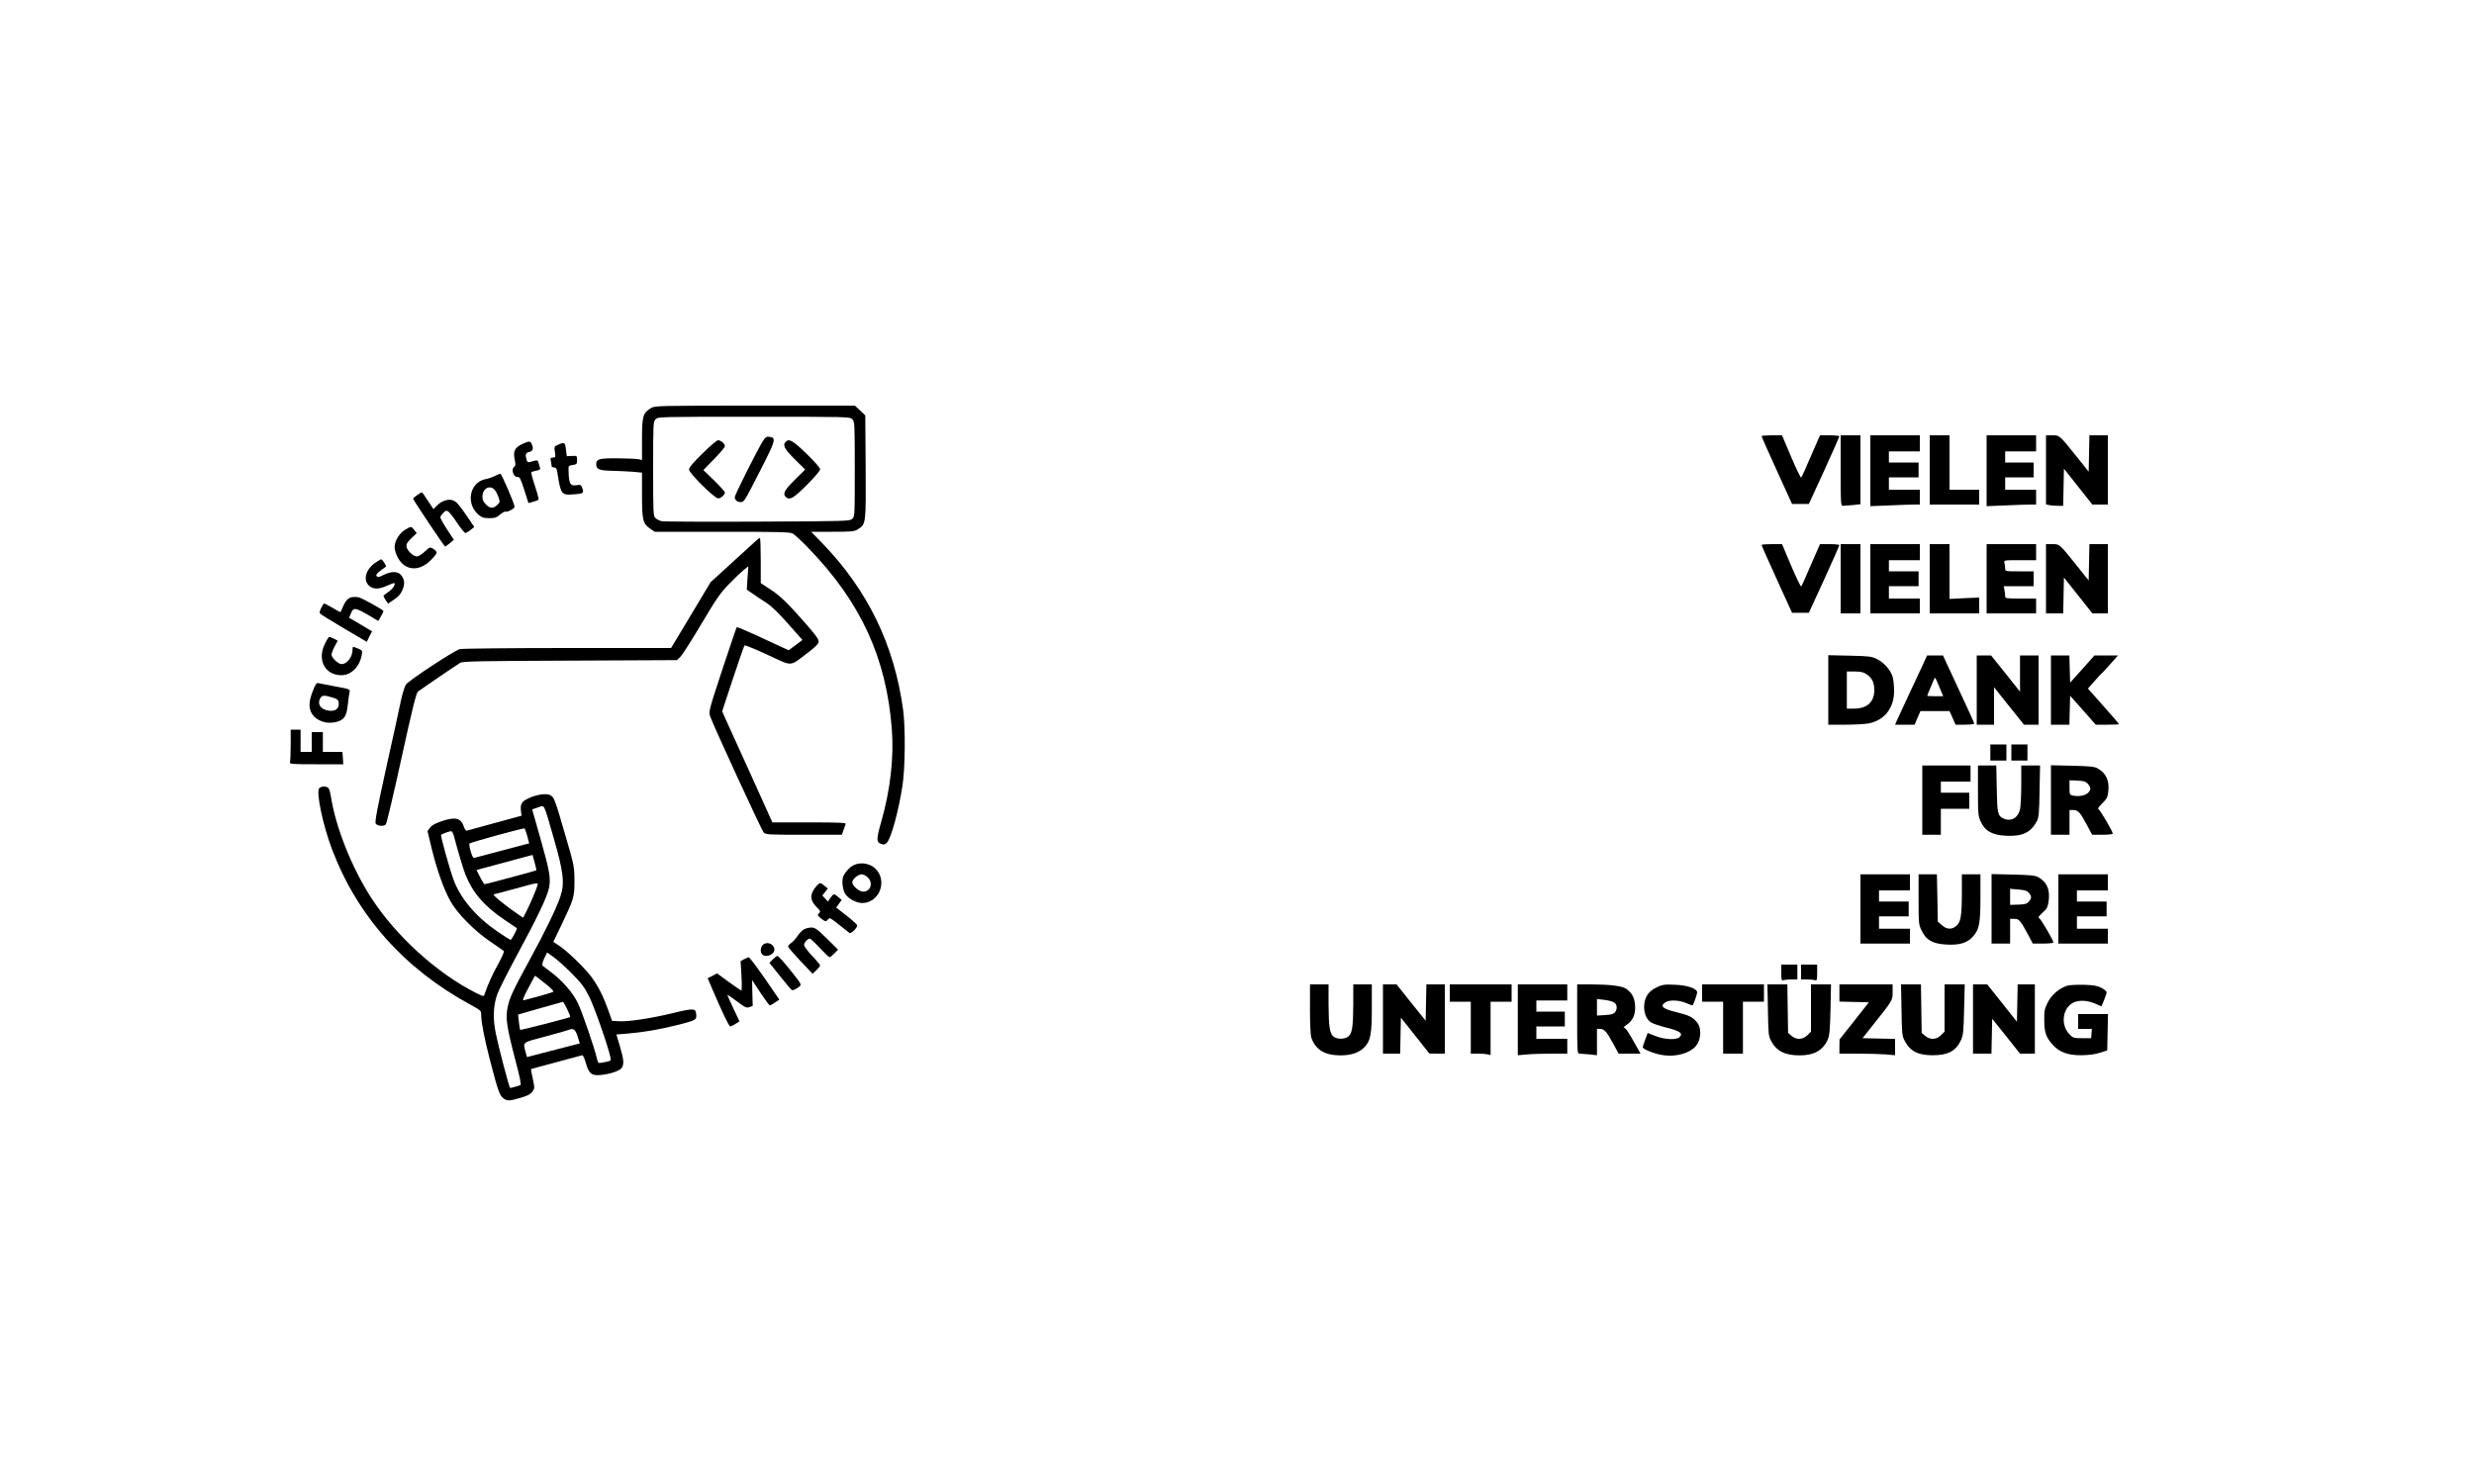<?xml version="1.0" encoding="UTF-8" standalone="yes"?>
<svg version="1.0" xmlns="http://www.w3.org/2000/svg" width="1500pt" height="900pt" viewBox="0 0 2000 1200" preserveAspectRatio="xMidYMid meet">
  <g transform="translate(0,1200) scale(0.1,-0.1)" fill="#000000" stroke="none">
    <path d="M5262 8700 c-65 -40 -72 -65 -72 -253 l0 -167 -26 6 c-14 4 -90 7
-168 8 -154 1 -176 -5 -176 -49 0 -40 26 -50 129 -52 53 -1 129 -5 169 -8 l72
-7 0 -181 c0 -205 7 -233 69 -274 l34 -23 544 0 c450 0 549 -2 571 -14 15 -8
75 -63 132 -123 420 -435 627 -886 670 -1464 17 -227 -13 -488 -85 -740 -41
-143 -42 -170 -2 -183 22 -8 31 -6 46 9 35 36 96 259 127 465 22 141 24 469 5
610 -72 526 -285 966 -654 1348 l-90 92 173 0 c156 0 176 2 205 20 66 41 66
43 63 505 l-3 416 -42 40 -42 39 -808 0 c-789 0 -809 -1 -841 -20z m1628 -90
c19 -19 20 -33 20 -403 0 -378 0 -384 -21 -403 -20 -18 -50 -19 -763 -22 -407
-2 -756 0 -774 3 -18 3 -42 15 -53 26 -18 18 -19 36 -19 399 0 367 1 381 20
400 20 20 33 20 795 20 762 0 775 0 795 -20z"/>
    <path d="M6167 8433 c-45 -72 -227 -435 -227 -452 0 -24 20 -41 47 -41 29 0
29 1 168 273 117 230 122 248 62 255 -21 3 -31 -4 -50 -35z"/>
    <path d="M5679 8333 c-75 -73 -109 -114 -109 -129 0 -30 206 -234 236 -234 22
0 54 29 54 48 0 7 -39 50 -87 97 l-87 84 87 89 c48 49 87 96 87 104 0 20 -32
48 -55 48 -10 0 -67 -48 -126 -107z"/>
    <path d="M6352 8428 c-27 -27 -12 -57 72 -141 l85 -84 -85 -84 c-83 -83 -98
-111 -72 -137 30 -30 61 -13 170 96 63 63 108 116 108 127 0 12 -45 63 -111
127 -111 107 -140 123 -167 96z"/>
    <path d="M14241 8473 c0 -5 55 -129 123 -278 l123 -270 68 0 68 0 124 270 c67
148 123 273 123 277 0 4 -35 8 -79 8 l-78 0 -73 -167 c-39 -93 -75 -171 -79
-175 -4 -4 -40 71 -81 167 l-74 175 -83 0 c-46 0 -83 -3 -82 -7z"/>
    <path d="M14880 8195 c0 -271 1 -285 19 -285 10 0 46 3 80 6 l61 7 0 278 0
279 -80 0 -80 0 0 -285z"/>
    <path d="M15120 8193 l0 -286 152 6 c83 4 173 7 200 7 l48 0 0 60 0 60 -125 0
-125 0 0 50 0 50 120 0 120 0 0 60 0 60 -120 0 -120 0 0 45 0 45 125 0 125 0
0 65 0 65 -200 0 -200 0 0 -287z"/>
    <path d="M15600 8200 l0 -280 200 0 200 0 0 60 0 60 -120 0 -120 0 0 220 0
220 -80 0 -80 0 0 -280z"/>
    <path d="M16060 8193 l0 -286 152 6 c83 4 173 7 200 7 l48 0 0 60 0 60 -125 0
-125 0 0 50 0 50 115 0 115 0 0 60 0 60 -115 0 -115 0 0 45 0 45 125 0 125 0
0 65 0 65 -200 0 -200 0 0 -287z"/>
    <path d="M16540 8201 l0 -279 23 -6 c12 -3 43 -6 69 -6 l47 0 3 150 3 150 115
-145 115 -145 63 0 62 0 0 280 0 280 -75 0 -74 0 -3 -147 -3 -147 -100 125
c-138 172 -134 169 -195 169 l-50 0 0 -279z"/>
    <path d="M4225 8411 c-64 -29 -80 -61 -63 -133 7 -35 6 -44 -7 -55 -25 -18 -3
-83 28 -80 18 2 25 -11 55 -104 l34 -107 37 10 c20 5 39 13 44 17 4 4 -9 54
-28 110 -19 57 -32 107 -30 111 3 4 21 11 41 14 26 5 34 11 30 23 -3 8 -9 26
-12 40 -7 25 -6 25 -70 7 -16 -4 -23 0 -27 18 -12 42 -8 56 18 62 32 8 39 25
26 59 -12 32 -22 33 -76 8z"/>
    <path d="M4512 8404 c-32 -14 -33 -16 -26 -59 6 -42 5 -45 -16 -45 -20 0 -22
-4 -16 -31 3 -17 6 -35 6 -40 0 -5 9 -9 20 -9 14 0 20 -9 25 -37 28 -180 33
-187 126 -181 85 6 91 10 77 49 -10 28 -14 31 -44 26 -56 -9 -66 9 -68 131 -1
23 3 28 34 32 32 5 35 8 35 40 0 35 0 35 -41 33 l-42 -2 -7 55 c-7 58 -11 61
-63 38z"/>
    <path d="M4000 8151 c-19 -10 -52 -21 -73 -25 -131 -24 -165 -199 -57 -290 26
-21 42 -26 85 -26 45 0 60 5 87 29 18 15 38 26 45 24 16 -6 73 25 73 39 0 23
-105 267 -115 267 -5 0 -26 -8 -45 -18z m-2 -111 c10 -11 25 -39 32 -61 12
-36 12 -42 -6 -58 -35 -35 -61 -35 -94 -2 -22 22 -30 39 -30 65 0 65 59 98 98
56z"/>
    <path d="M3373 7997 c-18 -12 -33 -25 -33 -30 0 -10 252 -387 259 -387 3 1 20
13 38 28 l32 27 -55 84 c-30 46 -54 90 -54 97 0 16 35 54 49 54 15 0 39 -27
92 -106 27 -41 55 -74 62 -74 7 1 25 12 42 25 l29 24 -56 83 c-67 98 -90 124
-119 133 -36 12 -88 -5 -122 -39 l-33 -33 -45 68 c-24 38 -46 69 -49 68 -3 0
-20 -10 -37 -22z"/>
    <path d="M3273 7715 c-45 -27 -83 -91 -83 -138 0 -15 7 -44 16 -65 52 -125
175 -144 276 -42 27 26 48 53 48 61 0 8 -12 22 -27 31 -27 16 -28 16 -70 -23
-23 -21 -51 -39 -62 -39 -28 0 -78 45 -84 77 -4 23 2 35 38 70 l44 42 -20 25
c-25 32 -24 32 -76 1z"/>
    <path d="M6095 7612 c-23 -20 -110 -101 -195 -178 l-155 -141 -160 -267 -160
-266 -835 0 c-459 0 -852 -4 -873 -9 -42 -10 -405 -248 -434 -285 -11 -13 -29
-72 -42 -132 -12 -60 -66 -304 -119 -543 -71 -322 -93 -437 -85 -450 13 -21
66 -26 82 -7 7 8 64 249 127 537 84 385 119 526 132 536 27 21 313 216 342
233 21 13 148 15 888 18 l864 4 28 26 c15 15 92 135 170 267 122 205 154 252
224 323 44 46 98 97 118 113 l38 30 -7 -94 -6 -95 41 -28 c22 -16 71 -49 109
-73 49 -31 100 -80 184 -175 l116 -131 -56 -42 -55 -41 -51 23 c-27 13 -121
56 -207 96 -87 40 -160 70 -162 68 -3 -3 -55 -158 -117 -344 -111 -338 -111
-340 -97 -380 30 -84 414 -917 431 -936 17 -18 34 -19 325 -19 l308 0 13 38
c8 20 16 43 18 50 4 9 -59 12 -294 12 l-299 0 -166 368 c-92 202 -183 404
-204 449 l-36 81 87 264 c48 145 90 266 94 269 3 4 87 -30 186 -76 208 -96
174 -98 323 15 63 48 88 73 90 90 2 19 -21 51 -94 135 -154 177 -217 238 -298
290 l-76 50 0 183 c0 100 -3 182 -7 182 -5 0 -26 -17 -48 -38z"/>
    <path d="M14241 7593 c0 -5 55 -129 123 -278 l123 -270 68 0 68 0 124 270 c67
148 123 273 123 277 0 4 -35 8 -79 8 l-78 0 -73 -167 c-39 -93 -75 -171 -79
-175 -4 -4 -40 71 -81 167 l-74 175 -83 0 c-46 0 -83 -3 -82 -7z"/>
    <path d="M14880 7320 l0 -280 80 0 80 0 0 280 0 280 -80 0 -80 0 0 -280z"/>
    <path d="M15120 7320 l0 -280 200 0 200 0 0 60 0 60 -125 0 -125 0 0 50 0 50
120 0 120 0 0 60 0 60 -120 0 -120 0 0 45 0 45 125 0 125 0 0 65 0 65 -200 0
-200 0 0 -280z"/>
    <path d="M15600 7320 l0 -280 200 0 200 0 0 64 0 64 -120 -5 -120 -6 0 222 0
221 -80 0 -80 0 0 -280z"/>
    <path d="M16060 7320 l0 -280 200 0 200 0 0 60 0 60 -125 0 c-116 0 -125 1
-125 19 0 10 -3 33 -6 50 l-6 31 121 0 121 0 0 60 0 60 -115 0 c-113 0 -115 0
-115 23 0 12 -3 32 -6 45 -6 22 -6 22 125 22 l131 0 0 65 0 65 -200 0 -200 0
0 -280z"/>
    <path d="M16540 7320 l0 -280 70 0 69 0 3 145 3 145 115 -145 115 -145 63 0
62 0 0 280 0 280 -75 0 -74 0 -3 -147 -3 -147 -100 125 c-138 172 -134 169
-195 169 l-50 0 0 -280z"/>
    <path d="M3029 7446 c-77 -57 -96 -143 -41 -186 33 -27 79 -25 143 5 29 13 55
22 57 20 11 -11 -14 -49 -49 -72 -21 -14 -39 -28 -39 -32 0 -3 8 -19 18 -34
l19 -28 49 33 c36 24 54 45 68 79 21 51 17 83 -13 120 -25 31 -80 30 -140 0
-33 -17 -46 -20 -55 -11 -8 8 -4 17 16 35 16 13 36 28 45 34 17 9 17 11 1 38
-9 15 -20 29 -25 30 -4 1 -29 -13 -54 -31z"/>
    <path d="M2850 7172 c-34 -5 -54 -25 -76 -75 -10 -23 -19 -44 -21 -46 -1 -2
-30 13 -63 33 -34 20 -65 36 -69 36 -4 0 -15 -16 -25 -37 -14 -30 -15 -38 -4
-48 7 -7 94 -60 193 -119 l180 -106 21 43 22 42 -93 55 -93 55 14 33 c23 55
32 54 185 -37 l37 -22 21 36 c11 20 21 39 21 43 0 10 -165 102 -198 111 -15 4
-38 5 -52 3z"/>
    <path d="M2626 6793 c-64 -129 2 -253 134 -253 78 0 148 69 164 163 7 36 5 38
-28 52 -46 19 -46 19 -46 -9 0 -58 -44 -116 -88 -116 -28 0 -82 51 -82 77 0
10 11 39 25 65 l25 47 -29 16 c-17 8 -34 15 -39 15 -5 0 -21 -25 -36 -57z"/>
    <path d="M14780 6421 l0 -281 140 0 c76 0 162 5 190 11 126 27 201 124 202
260 0 41 -5 93 -12 117 -18 56 -69 114 -127 143 -43 21 -65 24 -220 27 l-173
4 0 -281z m311 126 c43 -29 61 -67 61 -128 0 -96 -59 -149 -164 -149 l-58 0 0
150 0 150 64 0 c49 0 70 -5 97 -23z"/>
    <path d="M15546 6628 c-19 -40 -71 -152 -116 -248 -45 -96 -88 -190 -96 -207
l-14 -33 79 0 79 0 23 55 24 55 118 0 117 0 25 -55 24 -55 75 0 c42 0 76 4 76
9 0 5 -57 131 -127 280 l-126 271 -64 0 -64 0 -33 -72z m133 -186 l30 -72 -65
0 c-35 0 -64 2 -64 4 0 2 9 26 21 53 11 26 25 59 30 72 5 13 12 22 14 19 3 -2
18 -37 34 -76z"/>
    <path d="M15980 6420 l0 -280 70 0 70 0 0 151 0 152 121 -152 121 -151 59 0
59 0 0 280 0 280 -75 0 -75 0 0 -146 0 -147 -117 147 -117 146 -58 0 -58 0 0
-280z"/>
    <path d="M16580 6420 l0 -280 75 0 74 0 3 117 3 117 104 -117 103 -117 94 0
c52 0 94 2 94 4 0 3 -56 69 -125 146 l-126 142 52 59 c28 32 55 61 59 64 4 3
36 36 70 75 l62 70 -95 0 -95 0 -98 -110 -99 -110 -3 110 -3 110 -74 0 -75 0
0 -280z"/>
    <path d="M2526 6405 c-31 -82 -32 -134 -2 -180 36 -55 117 -82 190 -64 68 17
87 44 97 136 5 43 11 90 14 104 7 26 7 26 -112 48 -65 12 -127 24 -138 27 -17
4 -24 -6 -49 -71z m174 -49 c28 -9 36 -17 38 -39 5 -46 -24 -70 -76 -64 -71 8
-102 55 -70 106 13 21 35 20 108 -3z"/>
    <path d="M2350 5976 c0 -68 -3 -131 -6 -140 -5 -14 17 -16 212 -16 l219 0 -3
50 -4 50 -79 0 -79 0 0 80 0 80 -45 0 -45 0 0 -80 0 -80 -45 0 -45 0 0 90 0
90 -40 0 -40 0 0 -124z"/>
    <path d="M16090 5915 l0 -65 65 0 65 0 0 65 0 65 -65 0 -65 0 0 -65z"/>
    <path d="M16260 5915 l0 -65 65 0 65 0 0 65 0 65 -65 0 -65 0 0 -65z"/>
    <path d="M15540 5530 l0 -280 75 0 75 0 0 105 0 105 115 0 115 0 0 65 0 65
-115 0 -115 0 0 45 0 45 120 0 120 0 0 65 0 65 -195 0 -195 0 0 -280z"/>
    <path d="M15990 5608 c0 -193 1 -206 24 -255 35 -74 91 -105 201 -111 133 -7
202 25 251 118 16 30 19 64 22 243 l4 207 -76 0 -76 0 0 -157 c0 -87 -5 -176
-10 -198 -16 -69 -73 -101 -133 -74 -47 21 -52 41 -55 242 l-4 187 -74 0 -74
0 0 -202z"/>
    <path d="M16580 5531 l0 -281 75 0 75 0 0 100 0 100 30 0 c39 0 56 -18 109
-118 l44 -82 84 0 c45 0 83 4 83 9 0 17 -103 193 -116 198 -8 3 2 19 30 46 36
35 44 50 49 92 12 92 -17 154 -88 193 -23 13 -67 17 -202 20 l-173 4 0 -281z
m270 150 c14 -4 31 -19 39 -33 13 -23 13 -29 -1 -50 -19 -28 -75 -42 -127 -32
-30 6 -31 8 -31 65 l0 59 48 -1 c26 -1 58 -4 72 -8z"/>
    <path d="M2580 5625 c-26 -31 32 -304 105 -495 205 -539 585 -965 1118 -1254
85 -47 87 -48 87 -84 0 -57 25 -184 68 -353 65 -251 80 -296 109 -318 32 -26
49 -25 142 2 54 16 80 29 94 49 20 27 20 29 4 105 -9 42 -16 77 -14 78 1 1 92
26 202 55 110 29 205 55 211 57 6 2 18 -22 28 -56 24 -87 43 -106 103 -105 72
3 165 30 186 55 24 30 21 69 -12 179 l-28 95 87 7 c126 10 267 34 404 69 154
39 158 41 154 87 -4 50 -19 51 -196 8 -177 -42 -348 -68 -426 -64 l-58 3 -32
90 c-41 112 -76 183 -131 260 -50 70 -188 205 -261 255 l-51 34 68 141 c99
208 103 221 103 355 -1 112 -2 121 -73 363 -83 287 -91 311 -122 327 -31 17
-109 6 -174 -24 -59 -27 -71 -47 -63 -109 l4 -33 -216 -59 c-118 -32 -220 -60
-226 -62 -7 -2 -17 11 -23 30 -25 74 -69 85 -185 45 -47 -16 -76 -32 -90 -51
l-20 -27 33 -138 c44 -180 99 -334 153 -430 56 -100 191 -237 323 -327 55 -38
104 -71 108 -75 5 -4 -16 -52 -46 -106 -47 -84 -87 -174 -111 -247 -5 -16 -11
-15 -68 14 -317 160 -646 459 -847 769 -158 245 -288 572 -326 820 -4 25 -11
53 -17 63 -11 21 -61 23 -78 2z m1897 -405 c79 -273 89 -364 53 -470 -29 -89
-129 -294 -243 -502 -141 -259 -167 -314 -183 -392 -19 -87 -8 -160 65 -439
34 -129 46 -189 38 -192 -7 -2 -27 -8 -46 -14 -19 -6 -36 -9 -38 -7 -8 7 -94
335 -114 435 -26 124 -22 225 10 319 12 34 81 171 153 305 171 316 254 488
267 561 14 78 5 130 -73 406 l-64 225 47 16 c56 19 42 47 128 -251z m-214 18
l15 -58 -36 -9 c-95 -25 -389 -103 -404 -107 -13 -4 -20 8 -33 52 -9 31 -13
59 -10 63 10 10 440 128 446 122 3 -3 13 -32 22 -63z m-593 0 c32 -122 73
-259 92 -308 59 -149 152 -257 318 -369 52 -35 96 -65 98 -66 6 -5 -42 -95
-50 -95 -4 0 -52 30 -106 67 -172 118 -296 263 -354 415 -30 80 -109 361 -102
367 7 8 65 29 81 30 7 1 17 -18 23 -41z m666 -276 c-4 -3 -408 -112 -418 -112
-4 0 -21 26 -37 58 l-29 57 227 61 226 61 17 -61 c9 -33 15 -62 14 -64z m8
-124 c-11 -38 -55 -140 -85 -201 l-30 -58 -47 32 c-99 68 -205 154 -191 157 8
1 86 22 174 46 192 53 188 52 179 24z m276 -707 c78 -79 104 -112 142 -188 41
-80 153 -400 172 -490 7 -31 6 -31 -41 -41 -26 -6 -51 -9 -54 -6 -4 2 -11 19
-14 37 -17 76 -120 378 -154 447 -40 83 -125 181 -219 251 -31 24 -61 46 -66
51 -6 4 0 28 13 57 l24 49 51 -36 c28 -20 94 -79 146 -131z m-215 -82 c43 -33
73 -64 69 -68 -5 -4 -56 -20 -114 -36 -58 -15 -114 -30 -124 -33 -15 -4 -9 15
34 96 29 56 54 102 56 102 1 0 37 -27 79 -61z m180 -209 c16 -33 27 -61 24
-64 -7 -6 -401 -108 -404 -104 -2 2 -7 30 -10 63 l-7 61 178 51 c99 28 182 51
185 52 3 0 18 -26 34 -59z m85 -222 l17 -56 -26 -6 c-14 -3 -110 -28 -213 -55
l-188 -49 -10 36 c-23 89 -35 79 160 131 96 26 182 50 190 54 36 15 52 2 70
-55z"/>
    <path d="M6905 5006 c-37 -16 -82 -68 -91 -102 -10 -39 1 -109 22 -137 27 -37
88 -68 132 -69 130 -2 205 159 122 264 -41 52 -122 72 -185 44z m110 -101 c46
-45 23 -115 -37 -115 -33 0 -88 47 -88 75 0 25 46 65 75 65 14 0 37 -11 50
-25z"/>
    <path d="M15040 4650 l0 -280 200 0 200 0 0 60 0 60 -125 0 -125 0 0 50 0 50
120 0 120 0 0 60 0 60 -120 0 -120 0 0 45 0 45 125 0 125 0 0 65 0 65 -200 0
-200 0 0 -280z"/>
    <path d="M15510 4727 c0 -199 1 -204 26 -255 37 -75 90 -104 199 -110 109 -6
172 14 219 70 47 55 56 105 56 318 l0 180 -75 0 -75 0 0 -157 c-1 -182 -9
-229 -45 -260 -36 -32 -78 -29 -117 6 l-33 29 -3 191 -4 191 -74 0 -74 0 0
-203z"/>
    <path d="M16100 4651 l0 -281 75 0 75 0 0 100 0 100 35 0 c38 0 48 -12 115
-137 l33 -63 83 0 c46 0 84 4 84 9 0 17 -103 193 -116 198 -10 4 -1 16 27 42
34 30 43 45 49 86 16 98 -12 164 -85 203 -23 13 -67 17 -202 20 l-173 4 0
-281z m302 129 c23 -28 23 -42 0 -70 -15 -18 -29 -23 -85 -25 l-67 -2 0 65 0
65 67 -6 c53 -4 71 -10 85 -27z"/>
    <path d="M16640 4650 l0 -280 200 0 200 0 0 60 0 60 -125 0 -125 0 0 50 0 50
120 0 120 0 0 60 0 60 -120 0 -120 0 0 45 0 45 125 0 125 0 0 65 0 65 -200 0
-200 0 0 -280z"/>
    <path d="M6603 4838 c-57 -63 -58 -115 -5 -169 35 -35 37 -39 23 -54 -14 -14
-13 -18 14 -40 36 -29 44 -30 60 -8 11 15 20 10 86 -43 41 -33 80 -64 86 -68
14 -8 62 40 63 61 0 6 -38 41 -85 78 l-85 66 22 31 22 31 -28 24 c-34 29 -37
29 -62 -7 l-21 -30 -22 24 -23 25 22 28 22 28 -27 22 c-32 28 -37 28 -62 1z"/>
    <path d="M6499 4485 c-14 -8 -38 -32 -52 -54 -15 -22 -38 -48 -52 -57 -14 -9
-25 -21 -24 -28 0 -6 45 -58 99 -116 l99 -104 31 29 c16 16 30 33 30 38 0 5
-29 41 -65 78 -36 38 -65 78 -65 88 0 19 29 51 47 51 6 0 42 -34 80 -75 38
-41 74 -75 79 -75 6 0 23 14 40 31 l29 30 -91 90 c-79 77 -96 89 -125 89 -19
-1 -46 -7 -60 -15z"/>
    <path d="M6172 4364 c-24 -17 -30 -62 -10 -82 29 -29 98 -1 98 39 0 42 -53 68
-88 43z"/>
    <path d="M6247 4242 l-27 -28 85 -106 c47 -59 90 -110 95 -113 10 -6 31 4 64
29 17 14 13 21 -74 130 -51 64 -98 116 -105 116 -6 0 -23 -13 -38 -28z"/>
    <path d="M6016 4244 l-29 -16 7 -119 c4 -65 3 -119 -1 -119 -4 1 -50 32 -102
70 l-94 69 -38 -20 -38 -19 35 -83 c79 -184 137 -307 147 -307 5 0 24 9 42 20
l33 21 -49 104 c-27 57 -49 107 -49 110 0 3 34 -20 76 -51 67 -51 78 -56 102
-48 l27 10 -3 104 -2 105 67 -102 c38 -57 72 -103 76 -103 4 0 24 11 42 23
l35 24 -80 117 c-96 140 -160 226 -169 226 -3 -1 -19 -8 -35 -16z"/>
    <path d="M14400 4134 c0 -56 2 -65 16 -60 9 3 38 6 65 6 l49 0 0 60 0 60 -65
0 -65 0 0 -66z"/>
    <path d="M14560 4140 l0 -60 49 0 c27 0 56 -3 65 -6 14 -5 16 4 16 60 l0 66
-65 0 -65 0 0 -60z"/>
    <path d="M10590 3841 c0 -121 4 -211 11 -232 33 -96 108 -143 234 -143 91 0
153 22 199 70 46 50 56 107 56 316 l0 188 -75 0 -75 0 0 -162 c-1 -181 -9
-235 -41 -260 -28 -23 -91 -23 -119 0 -31 25 -39 81 -40 265 l0 157 -75 0 -75
0 0 -199z"/>
    <path d="M11180 3760 l0 -280 70 0 69 0 3 146 3 145 115 -145 115 -145 63 -1
62 0 0 280 0 280 -75 0 -74 0 -3 -147 -3 -147 -118 147 -117 147 -55 0 -55 0
0 -280z"/>
    <path d="M11720 3970 l0 -70 85 0 85 0 0 -210 0 -210 58 0 c31 0 67 -3 80 -6
l22 -6 0 216 0 216 85 0 85 0 0 70 0 70 -250 0 -250 0 0 -70z"/>
    <path d="M12270 3754 l0 -287 68 6 c37 4 127 7 200 7 l132 0 0 60 0 60 -125 0
-125 0 0 50 0 50 115 0 115 0 0 60 0 60 -115 0 -115 0 0 45 0 45 125 0 125 0
0 65 0 65 -200 0 -200 0 0 -286z"/>
    <path d="M12750 3760 c0 -266 1 -280 19 -280 10 0 46 -3 80 -6 l61 -7 0 107 0
106 25 0 c34 0 54 -23 106 -119 l44 -81 88 0 89 0 -38 68 c-59 107 -83 142
-96 142 -7 0 4 11 23 24 51 35 72 85 67 157 -5 62 -23 97 -70 132 -31 24 -128
36 -280 37 l-118 0 0 -280z m298 134 c25 -16 29 -51 8 -79 -10 -14 -30 -20
-80 -23 l-66 -4 0 67 0 67 58 -7 c31 -3 67 -13 80 -21z"/>
    <path d="M13394 4017 c-65 -31 -96 -75 -102 -141 -5 -63 16 -117 54 -143 15
-10 73 -29 127 -43 108 -27 135 -46 105 -76 -25 -25 -122 -21 -196 9 l-62 24
-20 -54 c-11 -29 -20 -57 -20 -61 0 -15 88 -51 151 -62 119 -22 247 17 290 87
31 50 32 130 3 169 -34 47 -65 63 -168 88 -116 29 -139 49 -94 80 32 23 110
20 169 -5 27 -12 51 -20 53 -18 8 10 36 91 36 104 0 31 -80 59 -180 62 -84 4
-101 1 -146 -20z"/>
    <path d="M13760 3970 l0 -70 85 0 85 0 0 -210 0 -210 80 0 80 0 0 210 0 210
85 0 85 0 0 70 0 70 -250 0 -250 0 0 -70z"/>
    <path d="M14292 3833 c3 -191 5 -211 25 -249 44 -83 111 -117 228 -118 118 -1
193 40 231 129 14 32 18 79 22 243 l4 202 -81 0 -81 0 0 -191 0 -191 -29 -29
c-38 -37 -88 -39 -128 -5 l-28 24 -3 196 -3 196 -80 0 -81 0 4 -207z"/>
    <path d="M14870 3970 l0 -69 119 -3 119 -3 -118 -150 -119 -150 -1 -57 0 -58
148 0 c82 0 183 -3 225 -6 l77 -7 0 66 0 66 -132 3 -131 3 79 100 c167 209
164 205 164 273 l0 62 -215 0 -215 0 0 -70z"/>
    <path d="M15372 3833 c3 -190 5 -212 25 -248 45 -86 108 -118 228 -118 123 0
188 35 228 123 18 39 21 72 25 248 l5 202 -82 0 -81 0 0 -191 0 -191 -29 -29
c-38 -37 -88 -39 -128 -5 l-28 24 -3 196 -3 196 -80 0 -81 0 4 -207z"/>
    <path d="M15950 3760 l0 -280 75 0 74 0 3 141 3 141 113 -141 112 -141 60 0
60 0 0 280 0 280 -70 0 -69 0 -3 -151 -3 -151 -120 151 -120 151 -57 0 -58 0
0 -280z"/>
    <path d="M16714 4030 c-66 -20 -127 -72 -159 -134 -27 -53 -30 -69 -29 -145 0
-99 14 -139 68 -199 55 -61 122 -85 231 -85 60 1 110 7 150 20 l60 19 3 147 3
147 -121 0 -120 0 0 -60 0 -60 56 0 55 0 -3 -37 -3 -38 -72 0 c-67 0 -75 2
-102 30 -83 84 -53 237 52 266 48 13 104 6 163 -20 l42 -19 21 50 c12 28 21
57 21 64 0 8 -19 24 -42 36 -35 18 -63 22 -143 25 -55 1 -114 -2 -131 -7z"/>
  </g>
</svg>